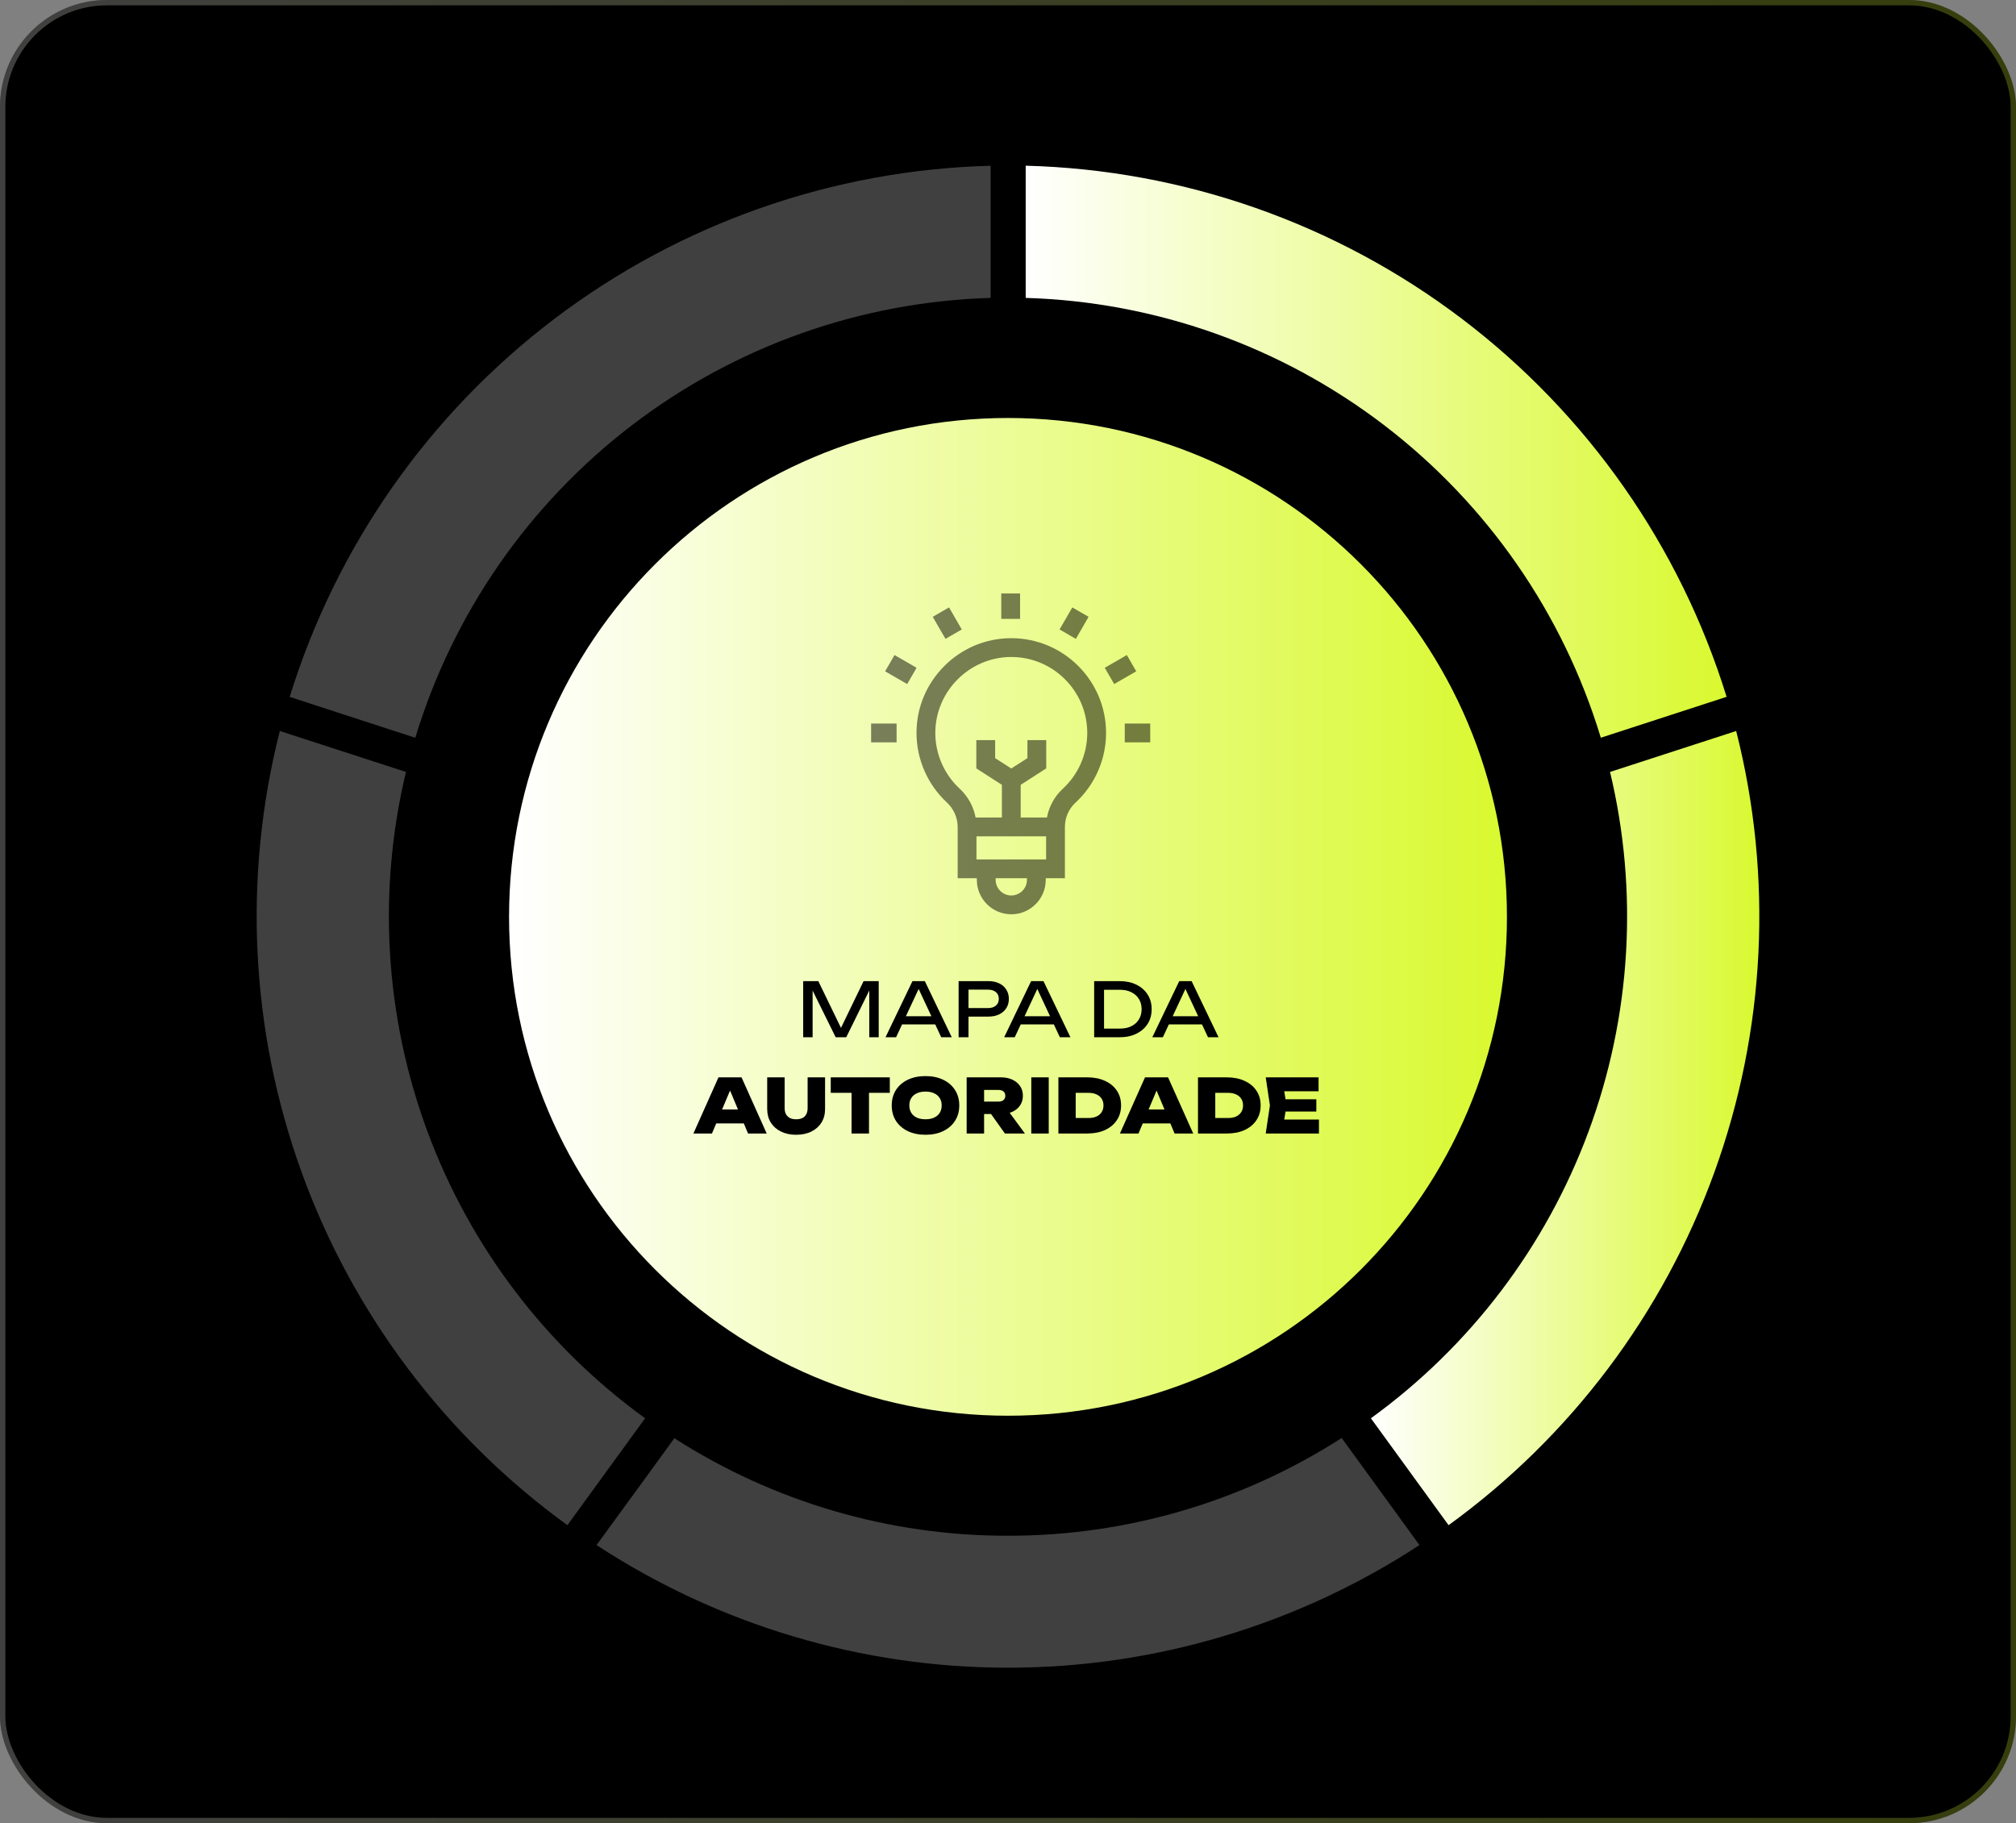 <svg xmlns="http://www.w3.org/2000/svg" width="377" height="341" viewBox="0 0 377 341" fill="none"><rect x="0" y="0" width="377" height="341" fill="#808080" stroke="none"/><rect width="377" height="341" rx="20" fill="black"></rect><rect x="0.5" y="0.5" width="376" height="340" rx="19.5" stroke="url(#paint0_linear_2005_250)" stroke-opacity="0.25"></rect><g clip-path="url(#clip0_2005_250)"><path d="M188.5 264.786C240.031 264.786 281.805 223.012 281.805 171.481C281.805 119.95 240.031 78.176 188.5 78.176C136.969 78.176 95.195 119.95 95.195 171.481C95.195 223.012 136.969 264.786 188.5 264.786Z" fill="url(#paint1_linear_2005_250)"></path><path d="M164.324 183.5V194H162.56V184.06L163.134 184.088L158.248 194H156.274L151.388 184.102L151.962 184.074V194H150.198V183.5H153.026L157.73 193.202H156.806L161.496 183.5H164.324ZM168.073 191.592V190.066H175.409V191.592H168.073ZM172.945 183.5L177.985 194H176.011L171.433 184.2H172.147L167.569 194H165.595L170.635 183.5H172.945ZM184.823 183.5C185.607 183.5 186.283 183.64 186.853 183.92C187.431 184.2 187.875 184.592 188.183 185.096C188.5 185.591 188.659 186.165 188.659 186.818C188.659 187.471 188.5 188.05 188.183 188.554C187.875 189.049 187.431 189.436 186.853 189.716C186.283 189.996 185.607 190.136 184.823 190.136H180.105V188.54H184.753C185.387 188.54 185.882 188.386 186.237 188.078C186.601 187.77 186.783 187.35 186.783 186.818C186.783 186.286 186.601 185.866 186.237 185.558C185.882 185.25 185.387 185.096 184.753 185.096H180.287L181.113 184.172V194H179.265V183.5H184.823ZM190.262 191.592V190.066H197.598V191.592H190.262ZM195.134 183.5L200.174 194H198.2L193.622 184.2H194.336L189.758 194H187.784L192.824 183.5H195.134ZM209.358 183.5C210.553 183.5 211.598 183.719 212.494 184.158C213.4 184.597 214.104 185.213 214.608 186.006C215.112 186.79 215.364 187.705 215.364 188.75C215.364 189.795 215.112 190.715 214.608 191.508C214.104 192.292 213.4 192.903 212.494 193.342C211.598 193.781 210.553 194 209.358 194H204.612V183.5H209.358ZM206.46 193.356L205.438 192.376H209.484C210.287 192.376 210.987 192.227 211.584 191.928C212.191 191.62 212.658 191.195 212.984 190.654C213.32 190.103 213.488 189.469 213.488 188.75C213.488 188.022 213.32 187.387 212.984 186.846C212.658 186.305 212.191 185.885 211.584 185.586C210.987 185.278 210.287 185.124 209.484 185.124H205.438L206.46 184.144V193.356ZM217.962 191.592V190.066H225.298V191.592H217.962ZM222.834 183.5L227.874 194H225.9L221.322 184.2H222.036L217.458 194H215.484L220.524 183.5H222.834ZM132.861 210.11V207.506H140.057V210.11H132.861ZM138.671 201.5L143.375 212H139.889L136.081 202.914H136.963L133.141 212H129.669L134.359 201.5H138.671ZM146.731 207.24C146.731 207.679 146.81 208.052 146.969 208.36C147.128 208.668 147.366 208.911 147.683 209.088C148 209.256 148.397 209.34 148.873 209.34C149.368 209.34 149.774 209.256 150.091 209.088C150.408 208.92 150.642 208.682 150.791 208.374C150.95 208.057 151.029 207.679 151.029 207.24V201.5H154.291V207.422C154.291 208.383 154.067 209.228 153.619 209.956C153.171 210.675 152.541 211.235 151.729 211.636C150.917 212.037 149.965 212.238 148.873 212.238C147.8 212.238 146.857 212.037 146.045 211.636C145.233 211.235 144.598 210.675 144.141 209.956C143.693 209.228 143.469 208.383 143.469 207.422V201.5H146.731V207.24ZM159.244 202.914H162.506V212H159.244V202.914ZM155.352 201.5H166.398V204.398H155.352V201.5ZM173.073 212.238C171.813 212.238 170.707 212.009 169.755 211.552C168.812 211.095 168.075 210.455 167.543 209.634C167.02 208.813 166.759 207.851 166.759 206.75C166.759 205.649 167.02 204.687 167.543 203.866C168.075 203.045 168.812 202.405 169.755 201.948C170.707 201.491 171.813 201.262 173.073 201.262C174.333 201.262 175.434 201.491 176.377 201.948C177.329 202.405 178.066 203.045 178.589 203.866C179.121 204.687 179.387 205.649 179.387 206.75C179.387 207.851 179.121 208.813 178.589 209.634C178.066 210.455 177.329 211.095 176.377 211.552C175.434 212.009 174.333 212.238 173.073 212.238ZM173.073 209.34C173.698 209.34 174.235 209.237 174.683 209.032C175.14 208.817 175.49 208.519 175.733 208.136C175.976 207.744 176.097 207.282 176.097 206.75C176.097 206.218 175.976 205.761 175.733 205.378C175.49 204.986 175.14 204.687 174.683 204.482C174.235 204.267 173.698 204.16 173.073 204.16C172.448 204.16 171.906 204.267 171.449 204.482C171.001 204.687 170.656 204.986 170.413 205.378C170.17 205.761 170.049 206.218 170.049 206.75C170.049 207.282 170.17 207.744 170.413 208.136C170.656 208.519 171.001 208.817 171.449 209.032C171.906 209.237 172.448 209.34 173.073 209.34ZM183.023 206.036H186.691C187.102 206.036 187.419 205.943 187.643 205.756C187.877 205.569 187.993 205.299 187.993 204.944C187.993 204.589 187.877 204.319 187.643 204.132C187.419 203.945 187.102 203.852 186.691 203.852H182.561L184.031 202.34V212H180.769V201.5H187.181C187.993 201.5 188.707 201.645 189.323 201.934C189.939 202.223 190.42 202.625 190.765 203.138C191.111 203.651 191.283 204.253 191.283 204.944C191.283 205.616 191.111 206.213 190.765 206.736C190.42 207.249 189.939 207.651 189.323 207.94C188.707 208.22 187.993 208.36 187.181 208.36H183.023V206.036ZM184.423 207.086H188.049L191.661 212H187.923L184.423 207.086ZM192.855 201.5H196.117V212H192.855V201.5ZM203.331 201.5C204.591 201.5 205.693 201.719 206.635 202.158C207.587 202.587 208.325 203.194 208.847 203.978C209.379 204.762 209.645 205.686 209.645 206.75C209.645 207.805 209.379 208.729 208.847 209.522C208.325 210.306 207.587 210.917 206.635 211.356C205.693 211.785 204.591 212 203.331 212H197.927V201.5H203.331ZM201.161 210.586L199.663 209.102H203.583C204.153 209.102 204.643 209.009 205.053 208.822C205.473 208.626 205.795 208.351 206.019 207.996C206.243 207.641 206.355 207.226 206.355 206.75C206.355 206.265 206.243 205.849 206.019 205.504C205.795 205.149 205.473 204.879 205.053 204.692C204.643 204.496 204.153 204.398 203.583 204.398H199.663L201.161 202.914V210.586ZM212.623 210.11V207.506H219.819V210.11H212.623ZM218.433 201.5L223.137 212H219.651L215.843 202.914H216.725L212.903 212H209.431L214.121 201.5H218.433ZM229.431 201.5C230.691 201.5 231.792 201.719 232.735 202.158C233.687 202.587 234.424 203.194 234.947 203.978C235.479 204.762 235.745 205.686 235.745 206.75C235.745 207.805 235.479 208.729 234.947 209.522C234.424 210.306 233.687 210.917 232.735 211.356C231.792 211.785 230.691 212 229.431 212H224.027V201.5H229.431ZM227.261 210.586L225.763 209.102H229.683C230.252 209.102 230.742 209.009 231.153 208.822C231.573 208.626 231.895 208.351 232.119 207.996C232.343 207.641 232.455 207.226 232.455 206.75C232.455 206.265 232.343 205.849 232.119 205.504C231.895 205.149 231.573 204.879 231.153 204.692C230.742 204.496 230.252 204.398 229.683 204.398H225.763L227.261 202.914V210.586ZM246.158 205.602V207.898H238.36V205.602H246.158ZM240.586 206.75L239.928 210.81L238.654 209.396H246.648V212H236.694L237.478 206.75L236.694 201.5H246.578V204.104H238.654L239.928 202.69L240.586 206.75Z" fill="black"></path><path d="M189.115 119.361L188.988 119.362C184.326 119.395 179.929 121.238 176.608 124.553C173.286 127.868 171.434 132.261 171.393 136.923C171.348 141.899 173.415 146.695 177.064 150.08C178.35 151.273 179.088 152.943 179.088 154.661V164.254H182.672V164.556C182.672 168.109 185.562 171 189.115 171C192.668 171 195.558 168.109 195.558 164.556V164.254H199.142V154.639C199.142 152.928 199.865 151.28 201.125 150.118C204.756 146.771 206.838 142.021 206.838 137.085C206.838 127.312 198.888 119.361 189.115 119.361ZM192.042 164.556C192.042 166.17 190.729 167.483 189.115 167.483C187.501 167.483 186.188 166.17 186.188 164.556V164.254H192.042V164.556H192.042ZM182.604 160.738V156.419H195.626V160.738H182.604ZM198.742 147.533C197.193 148.961 196.161 150.857 195.785 152.903H190.873V146.788L195.652 143.714V138.422H192.135V141.795L189.115 143.738L186.095 141.795V138.422H182.578V143.714L187.357 146.788V152.903H182.44C182.058 150.856 181.016 148.95 179.455 147.502C176.53 144.789 174.873 140.944 174.908 136.954C174.977 129.247 181.305 122.932 189.012 122.878L189.115 122.877C196.949 122.877 203.322 129.251 203.322 137.084C203.322 141.041 201.653 144.85 198.742 147.533Z" fill="black" fill-opacity="0.5"></path><path d="M187.242 111H190.758V115.751H187.242V111Z" fill="black" fill-opacity="0.5"></path><path d="M174.428 115.363L177.473 113.605L179.855 117.73L176.81 119.488L174.428 115.363Z" fill="black" fill-opacity="0.5"></path><path d="M165.52 125.559L167.278 122.514L171.403 124.895L169.645 127.94L165.52 125.559Z" fill="black" fill-opacity="0.5"></path><path d="M162.903 135.327H167.666V138.843H162.903V135.327Z" fill="black" fill-opacity="0.5"></path><path d="M210.334 135.327H215.097V138.843H210.334V135.327Z" fill="black" fill-opacity="0.5"></path><path d="M206.596 124.895L210.721 122.513L212.479 125.558L208.354 127.939L206.596 124.895Z" fill="black" fill-opacity="0.5"></path><path d="M198.144 117.73L200.526 113.606L203.571 115.364L201.189 119.489L198.144 117.73Z" fill="black" fill-opacity="0.5"></path><path d="M188.5 287.232C166.382 287.271 144.721 280.939 126.105 268.995L119.726 277.772L111.556 288.979C134.428 303.944 161.168 311.915 188.5 311.915C215.833 311.915 242.572 303.944 265.444 288.979L257.275 277.728L250.895 268.951C232.284 280.911 210.623 287.258 188.5 287.232Z" fill="white" fill-opacity="0.25"></path><path d="M185.245 55.717V31.002C155.753 31.771 127.245 41.77 103.732 59.589C80.22 77.409 62.887 102.153 54.173 130.339L65.023 133.876L77.662 137.988C84.712 114.731 98.89 94.277 118.195 79.514C137.499 64.752 160.954 56.427 185.245 55.717Z" fill="white" fill-opacity="0.25"></path><path d="M106.11 285.258L120.637 265.263C102.056 251.801 87.889 233.128 79.927 211.609C71.966 190.089 70.57 166.692 75.916 144.378L52.329 136.719C45.396 164.017 46.816 192.767 56.404 219.249C65.992 245.731 83.308 268.726 106.11 285.258Z" fill="white" fill-opacity="0.25"></path><path d="M256.363 265.263L270.89 285.258C293.692 268.726 311.008 245.731 320.596 219.249C330.184 192.767 331.604 164.017 324.671 136.719L301.084 144.378C306.43 166.692 305.033 190.089 297.072 211.609C289.111 233.128 274.943 251.801 256.363 265.263Z" fill="url(#paint2_linear_2005_250)"></path><path d="M191.809 55.717C216.093 56.433 239.54 64.759 258.837 79.519C278.135 94.279 292.309 114.727 299.359 137.977L322.881 130.329C314.167 102.142 296.834 77.398 273.322 59.579C249.809 41.759 221.301 31.761 191.809 30.991V55.717Z" fill="url(#paint3_linear_2005_250)"></path></g><defs><linearGradient id="paint0_linear_2005_250" x1="0" y1="170.5" x2="377" y2="170.5" gradientUnits="userSpaceOnUse"><stop stop-color="white"></stop><stop offset="1" stop-color="#D9F92F"></stop></linearGradient><linearGradient id="paint1_linear_2005_250" x1="95.195" y1="171.481" x2="281.805" y2="171.481" gradientUnits="userSpaceOnUse"><stop stop-color="white"></stop><stop offset="1" stop-color="#D9F92F"></stop></linearGradient><linearGradient id="paint2_linear_2005_250" x1="256.363" y1="210.988" x2="329" y2="210.988" gradientUnits="userSpaceOnUse"><stop stop-color="white"></stop><stop offset="1" stop-color="#D9F92F"></stop></linearGradient><linearGradient id="paint3_linear_2005_250" x1="191.809" y1="84.484" x2="322.881" y2="84.484" gradientUnits="userSpaceOnUse"><stop stop-color="white"></stop><stop offset="1" stop-color="#D9F92F"></stop></linearGradient><clipPath id="clip0_2005_250"><rect width="281" height="280.957" fill="white" transform="translate(48 31.002)"></rect></clipPath></defs></svg>